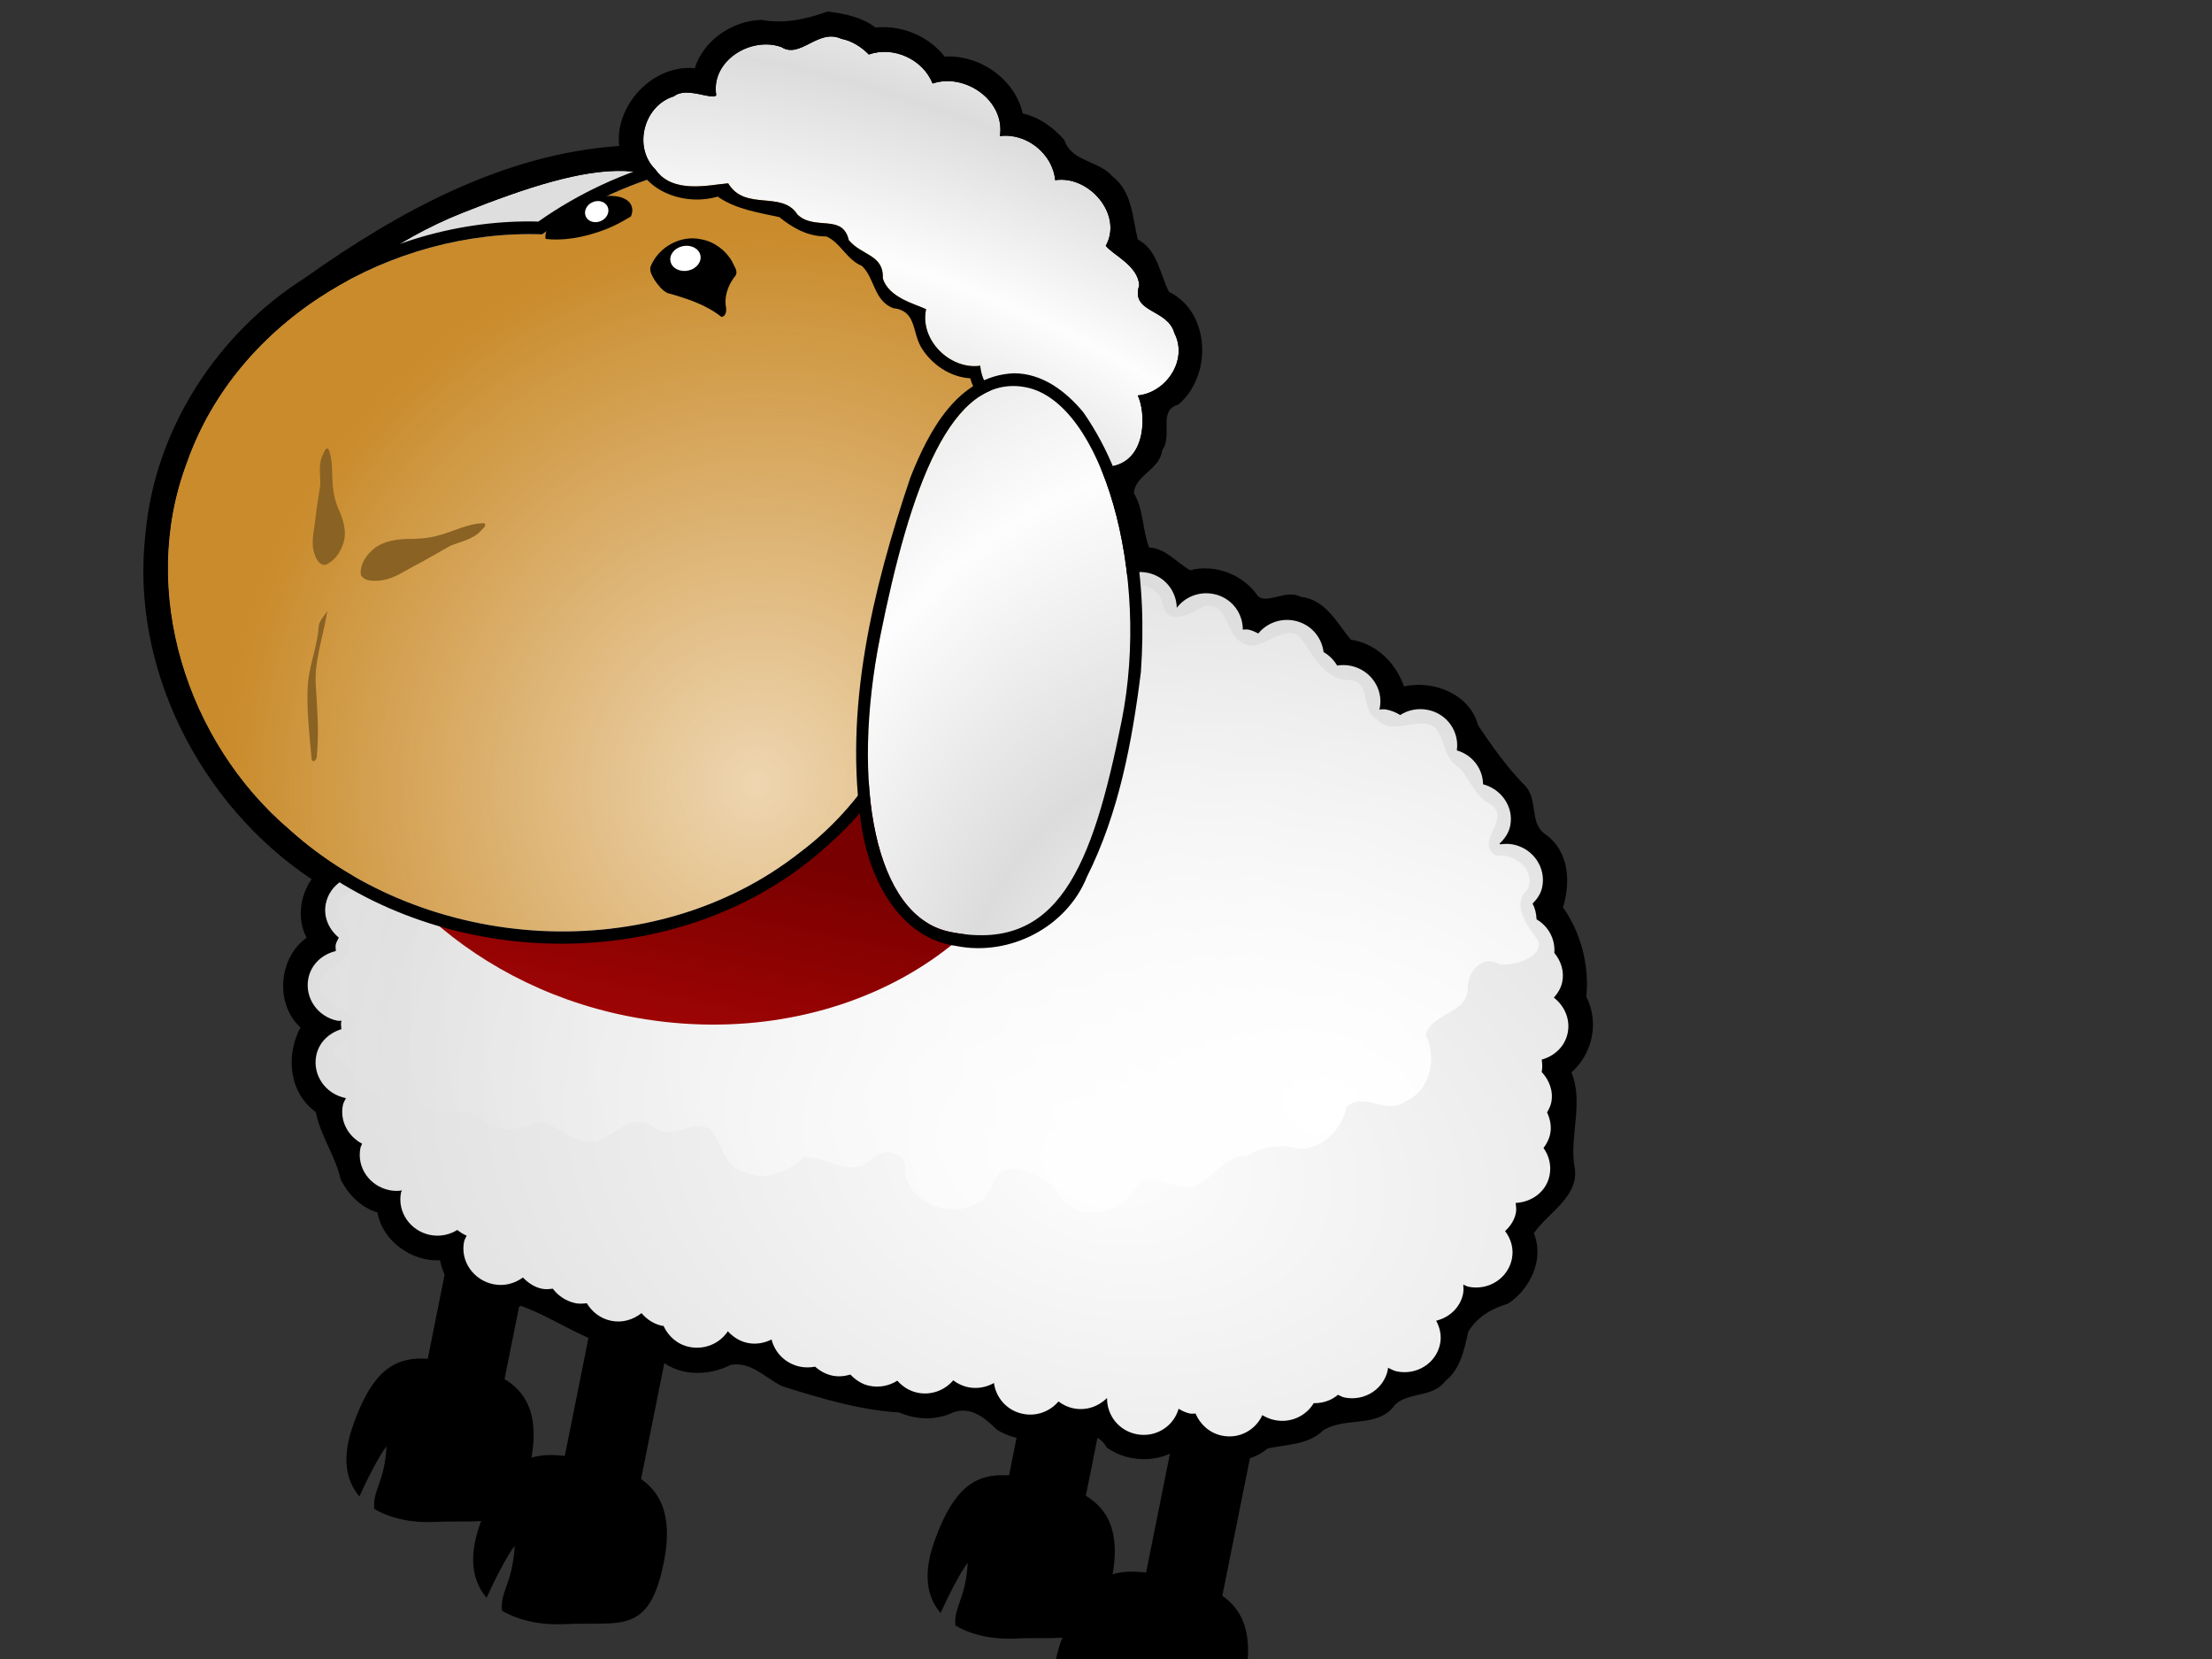 <?xml version="1.0"?><svg width="640" height="480" xmlns="http://www.w3.org/2000/svg" xmlns:xlink="http://www.w3.org/1999/xlink">
 <rect width="100%" height="100%" fill="#333333" stroke="none"/>
 <title>sheep, rotate 2</title>
 <defs>
  <linearGradient id="linearGradient2388">
   <stop stop-color="#ff0f0f" id="stop2390" offset="0"/>
   <stop stop-color="#790000" id="stop2392" offset="1"/>
  </linearGradient>
  <linearGradient id="linearGradient2352">
   <stop stop-color="#ffffff" id="stop2354" offset="0"/>
   <stop stop-color="#ffffff" stop-opacity="0" id="stop2356" offset="1"/>
  </linearGradient>
  <linearGradient id="linearGradient2342">
   <stop stop-color="#c98b2b" stop-opacity="0" id="stop2344" offset="0"/>
   <stop stop-color="#c98b2b" id="stop2346" offset="1"/>
  </linearGradient>
  <linearGradient id="linearGradient2331">
   <stop stop-color="#fdfdfd" id="stop2333" offset="0"/>
   <stop stop-color="#dcdcdc" id="stop2335" offset="1"/>
  </linearGradient>
  <radialGradient r="196.429" fy="307.011" fx="337.757" cy="307.011" cx="337.757" spreadMethod="reflect" gradientTransform="matrix(1.298,5.787679e-16,-3.926420e-16,0.88,-101.949,50.308)" gradientUnits="userSpaceOnUse" id="radialGradient1390" xlink:href="#linearGradient2331"/>
  <radialGradient r="196.429" fy="387.83" fx="455.359" cy="387.83" cx="455.359" spreadMethod="reflect" gradientTransform="matrix(1.392,3.929376e-16,-2.651947e-16,0.962,-237.828,-81.516)" gradientUnits="userSpaceOnUse" id="radialGradient1392" xlink:href="#linearGradient2352"/>
  <radialGradient r="122.482" fy="234.51" fx="215.437" cy="234.51" cx="215.437" gradientTransform="matrix(1.263,-9.281897e-16,9.656487e-16,1.314,-56.571,-74.946)" gradientUnits="userSpaceOnUse" id="radialGradient1394" xlink:href="#linearGradient2342"/>
  <linearGradient y2="252.351" x2="318.663" y1="450.351" x1="318.663" gradientUnits="userSpaceOnUse" id="linearGradient1396" xlink:href="#linearGradient2388"/>
  <radialGradient r="196.429" fy="622.251" fx="366.731" cy="622.251" cx="366.731" spreadMethod="reflect" gradientTransform="matrix(0.289,0.156,-0.105,0.194,235.752,94.336)" gradientUnits="userSpaceOnUse" id="radialGradient1398" xlink:href="#linearGradient2331"/>
  <radialGradient r="196.429" fy="388.049" fx="209.014" cy="388.049" cx="209.014" spreadMethod="reflect" gradientTransform="matrix(4.960358e-3,0.437,-0.332,3.770389e-3,477.588,192.054)" gradientUnits="userSpaceOnUse" id="radialGradient1400" xlink:href="#linearGradient2331"/>
  <linearGradient y2="173.932" x2="236.781" y1="173.932" x1="229.473" gradientUnits="userSpaceOnUse" id="linearGradient1402" xlink:href="#linearGradient2352"/>
  <linearGradient y2="173.932" x2="236.781" y1="173.932" x1="229.473" gradientUnits="userSpaceOnUse" id="linearGradient1404" xlink:href="#linearGradient2352"/>
  <linearGradient y2="288.241" x2="383.993" y1="365.812" x1="379.021" gradientUnits="userSpaceOnUse" id="linearGradient1406" xlink:href="#linearGradient2352"/>
 </defs>
 <g>
  <title>Layer 1</title>
  <g transform="rotate(11.346 248.88,246.781) " id="layer1">
   <g id="g1358">
    <rect transform="matrix(0.925,0,0,0.925,-81.168,-78.798) " fill="#000000" fill-rule="evenodd" stroke-width="0.5" stroke-linecap="round" stroke-linejoin="round" stroke-miterlimit="4" stroke-dashoffset="0" y="460.304" x="440.759" height="100.824" width="24.806" id="rect2323"/>
    <rect transform="matrix(0.925,0,0,0.925,-81.168,-78.798) " fill="#000000" fill-rule="evenodd" stroke-width="0.5" stroke-linecap="round" stroke-linejoin="round" stroke-miterlimit="4" stroke-dashoffset="0" id="rect2325" width="24.806" height="100.824" x="488.771" y="479.509"/>
    <path fill="#000000" fill-rule="evenodd" stroke-width="0.5" stroke-linecap="round" stroke-linejoin="round" marker-start="none" marker-mid="none" marker-end="none" stroke-miterlimit="4" stroke-dashoffset="0" d="m335.307,414.447c-14.501,0 -23.18,1.522 -26.258,23.94c-1.351,9.84 1.367,15.886 5.904,19.449c0.914,-4.101 3.279,-12.941 4.853,-15.755c1.469,10.688 -1.493,12.898 0.036,18.435c5.374,1.894 11.857,1.789 17.783,0.29c15.274,-3.863 23.94,-1.414 23.94,-22.419c0,-20.962 -11.757,-23.94 -26.258,-23.94z" id="path2327"/>
    <path fill="#000000" fill-rule="evenodd" stroke-width="0.5" stroke-linecap="round" stroke-linejoin="round" marker-start="none" marker-mid="none" marker-end="none" stroke-miterlimit="4" stroke-dashoffset="0" id="path2329" d="m377.865,434.427c-15.01,0 -23.993,1.575 -27.179,24.78c-1.398,10.185 1.415,16.443 6.111,20.131c0.946,-4.245 3.394,-13.395 5.023,-16.307c1.52,11.063 -1.546,13.35 0.037,19.082c5.562,1.961 12.273,1.851 18.407,0.3c15.809,-3.999 24.78,-1.464 24.78,-23.205c0,-21.698 -12.169,-24.78 -27.179,-24.78z"/>
    <rect transform="matrix(0.925,0,0,0.925,-81.168,-78.798) " fill="#000000" fill-rule="evenodd" stroke-width="0.5" stroke-linecap="round" stroke-linejoin="round" stroke-miterlimit="4" stroke-dashoffset="0" id="rect2291" width="24.806" height="100.824" x="255.316" y="460.304"/>
    <rect transform="matrix(0.925,0,0,0.925,-81.168,-78.798) " fill="#000000" fill-rule="evenodd" stroke-width="0.5" stroke-linecap="round" stroke-linejoin="round" stroke-miterlimit="4" stroke-dashoffset="0" y="479.509" x="303.327" height="100.824" width="24.806" id="rect2293"/>
    <path fill="#000000" fill-rule="evenodd" stroke-width="0.5" stroke-linecap="round" stroke-linejoin="round" marker-start="none" marker-mid="none" marker-end="none" stroke-miterlimit="4" stroke-dashoffset="0" id="path2315" d="m163.809,414.447c-14.501,0 -23.18,1.522 -26.258,23.94c-1.351,9.84 1.367,15.886 5.904,19.449c0.914,-4.101 3.279,-12.941 4.853,-15.755c1.469,10.688 -1.493,12.898 0.036,18.435c5.374,1.894 11.857,1.789 17.783,0.29c15.274,-3.863 23.94,-1.414 23.94,-22.419c0,-20.962 -11.757,-23.94 -26.258,-23.94z"/>
    <path fill="#000000" fill-rule="evenodd" stroke-width="0.5" stroke-linecap="round" stroke-linejoin="round" marker-start="none" marker-mid="none" marker-end="none" stroke-miterlimit="4" stroke-dashoffset="0" d="m206.368,434.427c-15.01,0 -23.993,1.575 -27.179,24.78c-1.398,10.185 1.415,16.443 6.111,20.131c0.946,-4.245 3.394,-13.395 5.023,-16.307c1.52,11.063 -1.546,13.35 0.037,19.082c5.562,1.961 12.273,1.851 18.407,0.3c15.809,-3.999 24.78,-1.464 24.78,-23.205c0,-21.698 -12.169,-24.78 -27.179,-24.78z" id="path2299"/>
    <path fill="#000000" fill-rule="evenodd" stroke-width="1.434" stroke-linecap="round" stroke-linejoin="round" marker-start="none" marker-mid="none" marker-end="none" stroke-miterlimit="4" stroke-dashoffset="0" d="m191.733,9.954c-5.648,3.394 -11.612,6.043 -18.248,6.129c-8.205,1.847 -15.298,9.018 -16.2,17.512c-12,1.166 -20.652,15.003 -17.022,26.357c-32.431,8.864 -58.914,31.206 -81.525,55.202c-21.778,20.753 -33.987,51.401 -30.8,81.474c3.124,39.05 30.93,74.066 66.808,88.83c-2.375,5.379 -1.869,12.265 1.907,16.878c-6.806,7.3 -5.269,20.618 3.381,25.808c-2.655,8.756 0.451,19.194 9.161,23.12c2.622,6.437 8.134,11.384 10.928,17.774c3.01,3.781 7.361,6.796 12.279,7.195c3.002,7.833 12.534,12.071 20.49,10.028c3.701,9.61 16.926,14.134 25.576,8.323c9.405,1.414 18.332,5.578 27.766,6.272c4.567,-1.056 9.552,-3.321 13.534,0.375c6.666,4.618 15.639,2.825 21.542,-1.876c5.807,-2.183 10.746,1.94 15.932,3.171c11.464,1.194 23.096,2.363 34.509,0.762c5.521,1.16 10.999,0.18 15.524,-3.214c4.877,-2.671 9.274,0.035 13.352,2.601c5.981,2.152 13.271,1.259 17.976,-3.208c5.161,0.111 10.128,-2.608 14.161,2.012c7.433,3.283 17.339,1.089 21.964,-5.798c7.356,4.94 18.018,3.788 23.638,-3.167c5.236,-2.262 11.25,-3.26 14.759,-8.308c5.567,-5.297 15.508,-3.529 18.931,-11.419c3.218,-4.429 10.327,-4.03 12.887,-9.523c3.68,-4.273 3.562,-10.355 3.68,-15.329c1.847,-4.849 5.279,-7.795 9.654,-10.14c5.521,-5.402 7.855,-14.758 3.352,-21.473c2.984,-7.007 11.381,-13.34 7.49,-21.841c-2.865,-8.409 -0.871,-18.297 -5.987,-25.931c4.98,-6.621 5.049,-15.763 -0.069,-22.306c-0.905,-8.903 -5.06,-17.724 -11.722,-24.02c0.782,-7.72 -1.493,-16.321 -9.164,-19.733c-5.428,-2.289 -3.795,-9.813 -8.956,-12.924c-5.969,-4.106 -11.181,-9.052 -16.306,-14.131c-4.108,-8.426 -15.245,-10.387 -23.258,-6.85c-3.707,-6.291 -10.409,-10.611 -17.744,-10.231c-5.033,-4.043 -9.393,-9.95 -16.704,-9.306c-4.418,-1.456 -9.353,4.316 -12.225,2.139c-5.354,-5.184 -13.913,-6.64 -20.634,-3.381c-4.294,-1.437 -8.151,-4.825 -12.918,-4.133c-2.877,-4.546 -3.628,-10.313 -7.369,-14.508c-0.779,-5.272 6.084,-8.164 5.56,-13.823c2.286,-4.793 -3.613,-11.019 1.954,-13.834c8.063,-10.01 3.966,-28.057 -9.046,-31.472c-3.641,-4.625 -5.718,-11.352 -11.823,-13.089c-2.814,-6 -4.249,-13.211 -10.807,-16.464c-4.804,-3.773 -12.442,-1.739 -15.692,-7.584c-3.847,-2.924 -8.429,-5.029 -13.323,-5.144c-4.126,-9.313 -15.627,-14.273 -25.345,-11.676c-5.778,-4.919 -14.033,-6.591 -21.27,-4.306c-4.487,-2.208 -9.689,-2.189 -14.537,-1.821z" id="path2224"/>
    <path fill="#dedede" fill-rule="evenodd" stroke-width="1.275" stroke-linecap="round" stroke-linejoin="round" marker-start="none" marker-mid="none" marker-end="none" stroke-miterlimit="4" stroke-dashoffset="0" d="m99.364,87.999c34.489,-22.458 57.591,-31.926 73.931,-6.833c11.496,17.655 -9.845,47.72 -44.334,70.178c-34.489,22.458 -65.029,36.77 -76.526,19.115c-11.496,-17.655 12.44,-60.001 46.929,-82.459z" id="path2051"/>
    <path fill="#000000" fill-rule="evenodd" stroke-width="1.434" stroke-linecap="round" stroke-linejoin="round" marker-start="none" marker-mid="none" marker-end="none" stroke-miterlimit="4" stroke-dashoffset="0" id="path2126" d="m310.107,147.979c-6.057,0.083 -6.438,9.922 -12.801,7.582c-26.102,-0.814 -52.274,-3.982 -78.368,-2.187c-44.098,5.363 -81.568,38.017 -98.78,78.125c-6.536,14.693 -10.475,30.464 -11.974,46.47c-11.119,1.078 -15.606,17.748 -6.56,24.16c-4.343,4.338 -7.661,10.56 -4.713,16.683c0.732,4.21 6.767,6.646 7.95,8.662c-5.078,7.298 -0.923,19.26 7.976,21.039c-0.199,5.507 5.012,8.965 7.683,12.705c1.059,6.702 7.679,11.996 14.454,11.542c1.716,8.485 12.78,13.021 20.172,8.843c1.497,10.141 14.722,15.828 22.686,9.046c6.399,1.975 13.114,2.539 19.45,4.451c5.154,3.247 11.208,2.594 16.217,-0.401c6.219,0.696 11.549,7.81 18.491,5.25c4.678,-0.373 6.751,-6.84 11.817,-4.414c5.257,-1.41 8.702,0.581 12.771,3.401c7.894,0.97 15.911,0.494 23.796,1.746c5.301,0.7 10.676,-3.087 16.005,-0.379c5.702,0.563 8.94,-5.998 14.594,-4.566c5.05,-3.194 6.981,2.495 11.325,3.717c5.295,1.814 11.858,0.382 15.379,-4.122c4.46,3.017 10.381,-4.567 13.005,0.636c6.868,6.195 19.773,3.569 22.715,-5.346c5.311,3.341 12.525,7.033 18.301,2.604c3.273,-3.202 6.08,-6.515 11.062,-6.014c6.706,-2.022 9.33,-10.238 16.886,-10.31c5.901,-0.721 9.694,-5.063 11.87,-10.238c9.124,0.324 16.331,-10.632 12.196,-18.901c4.538,-1.915 2.811,-9.35 7.312,-9.681c8.16,-2.881 12.624,-14.373 6.589,-21.241c0.336,-5.299 4.407,-7.746 7.063,-11.644c2.487,-4.321 2.016,-10.155 -1.023,-14.106c1.622,-5.463 -1.745,-10.899 -1.214,-16.473c-2.186,-3.93 -6.094,-6.978 -0.78,-10.288c3.213,-5.506 1.867,-13.335 -3.208,-17.253c2.221,-6.946 -3.303,-13.422 -6.416,-19.161c-4.708,-2.322 -5.747,-6.097 -4.219,-10.751c0.307,-7.219 -7.06,-12.486 -12.514,-13.959c0.548,-6.549 -4.296,-13.195 -10.78,-14.45c-1.859,-5.997 -9.891,-6.822 -11.584,-13.042c-4.791,-6.512 -14.343,-6.429 -20.58,-2.702c-3.68,-3.563 -5.329,-10.189 -11.718,-10.322c-4.772,-0.006 -9.555,-0.722 -11.441,-5.663c-5.521,-6.009 -16.473,-5.762 -21.434,0.691c-3.597,-4.339 -7.732,-8.772 -13.959,-8.15c-5.547,0.795 -8.798,4.756 -12.994,-0.524c-3.199,-1.915 -7.167,-1.845 -10.703,-1.066zm4.312,2.967c-5.298,0 -9.509,3.787 -10.38,8.663l-71.258,-3.512c-65.942,0 -117.254,59.646 -121.287,125.189c-0.191,-0.01 -0.352,-0.078 -0.546,-0.078c-5.923,0 -10.771,4.662 -10.771,10.38c0,3.894 2.327,7.128 5.619,8.897c-0.165,0.722 -0.468,1.415 -0.468,2.185c0,0.633 0.277,1.193 0.39,1.795c-3.656,1.652 -6.244,5.135 -6.244,9.288c0,5.719 4.77,10.38 10.693,10.38c0.412,0 0.77,-0.19 1.171,-0.234c-0.002,0.084 -0.078,0.15 -0.078,0.234c0,0.77 0.303,1.463 0.468,2.185c-3.292,1.77 -5.619,5.004 -5.619,8.897c0,5.719 4.77,10.38 10.693,10.38c0.053,0 0.104,0.001 0.156,0c-0.171,0.735 -0.468,1.401 -0.468,2.185c0,4.669 3.25,8.54 7.649,9.834c-0.062,0.45 -0.234,0.861 -0.234,1.327c0,5.719 4.77,10.302 10.693,10.302c1.255,0 2.393,-0.242 3.512,-0.624c-0.015,0.223 -0.156,0.398 -0.156,0.624c0,5.719 4.77,10.38 10.693,10.38c2.898,0 5.483,-1.161 7.415,-2.966c0.929,0.51 1.891,0.868 2.966,1.093c-0.122,0.625 -0.39,1.214 -0.39,1.873c0,5.719 4.848,10.38 10.771,10.38c3.211,0 5.994,-1.43 7.961,-3.59c1.753,1.203 3.775,2.107 6.088,2.107c1.089,0 2.053,-0.333 3.044,-0.624c1.916,1.721 4.515,2.81 7.336,2.81c1.12,0 2.107,-0.317 3.122,-0.624c1.967,2.157 4.753,3.59 7.961,3.59c3.34,0 6.149,-1.59 8.117,-3.902c1.844,1.443 4.078,2.419 6.634,2.419c0.111,0 0.202,-0.075 0.312,-0.078c1.943,2.656 4.963,4.527 8.585,4.527c4.557,0 8.435,-2.762 9.99,-6.634c1.791,1.294 3.915,2.185 6.322,2.185c2.517,0 4.725,-0.938 6.556,-2.341c1.691,3.579 5.34,6.088 9.678,6.088c1.481,0 2.931,-0.334 4.215,-0.859c1.609,0.93 3.453,1.561 5.463,1.561c1.847,0 3.477,-0.532 4.995,-1.327c1.753,1.203 3.775,2.107 6.088,2.107c2.962,0 5.629,-1.169 7.571,-3.044c1.814,1.356 4.007,2.263 6.478,2.263c4.092,0 7.556,-2.286 9.366,-5.541c1.433,0.686 2.976,1.093 4.683,1.093c2.716,0 5.133,-1.045 7.024,-2.654c1.43,4.1 5.264,7.102 9.99,7.102c4.092,0 7.556,-2.286 9.366,-5.541c1.433,0.686 2.976,1.093 4.683,1.093c3.774,0 6.985,-1.992 8.897,-4.839c0.906,4.835 5.113,8.585 10.38,8.585c5.638,0 10.104,-4.263 10.536,-9.6c1.12,0.383 2.257,0.702 3.512,0.702c0.558,0 1.026,-0.233 1.561,-0.312c1.92,2.806 5.078,4.761 8.819,4.761c5.098,0 9.133,-3.513 10.224,-8.117c1.185,0.436 2.481,0.702 3.824,0.702c4.7,0 8.618,-2.96 10.068,-7.024c2.626,-0.48 4.826,-1.781 6.4,-3.746c0.675,0.129 1.315,0.39 2.029,0.39c5.923,0 10.693,-4.662 10.693,-10.38c0,-0.194 -0.067,-0.355 -0.078,-0.546c0.888,0.23 1.769,0.546 2.732,0.546c5.923,0 10.693,-4.584 10.693,-10.302c0,-2.416 -0.981,-4.559 -2.419,-6.322c3.572,-1.682 6.088,-5.116 6.088,-9.21c0,-0.906 -0.242,-1.738 -0.468,-2.576c0.552,0.085 1.063,0.312 1.639,0.312c5.923,0 10.693,-4.662 10.693,-10.38c0,-3.017 -1.378,-5.599 -3.512,-7.493c1.199,-1.672 2.029,-3.589 2.029,-5.776c0,-0.992 -0.354,-1.901 -0.624,-2.81c4.589,-1.176 8.039,-4.957 8.039,-9.756c0,-2.92 -1.263,-5.531 -3.278,-7.415c0.664,-1.347 1.093,-2.858 1.093,-4.449c0,-2.206 -0.889,-4.173 -2.107,-5.854c0.313,-0.972 0.624,-1.973 0.624,-3.044c0,-3.385 -1.846,-6.226 -4.449,-8.117c0,-1.234 -0.292,-2.414 -0.702,-3.512c3.434,-1.728 5.854,-5.058 5.854,-9.054c0,-4.033 -2.444,-7.498 -5.932,-9.21c0.847,-1.481 1.483,-3.106 1.483,-4.917c0,-3.19 -1.551,-5.904 -3.902,-7.805c-0.481,-3.967 -3.168,-7.21 -6.946,-8.507c-0.379,-1.563 -1.009,-3.013 -2.029,-4.215c1.03,-1.59 1.795,-3.295 1.795,-5.307c0,-5.719 -4.77,-10.38 -10.693,-10.38c-1.29,0 -2.522,0.299 -3.668,0.702c-0.056,-0.07 -0.178,-0.086 -0.234,-0.156c1.188,-1.667 2.029,-3.522 2.029,-5.698c0,-5.479 -4.489,-9.857 -10.068,-10.224c-0.954,-4.395 -4.644,-7.701 -9.366,-8.117c-0.313,-5.448 -4.816,-9.834 -10.536,-9.834c-2.961,0 -5.628,1.169 -7.571,3.044c-1.3,-0.54 -2.788,-0.781 -4.293,-0.781c-0.7,0 -1.289,0.267 -1.951,0.39c0.006,-0.139 0.078,-0.25 0.078,-0.39c0,-5.719 -4.77,-10.38 -10.693,-10.38c-1.343,0 -2.639,0.267 -3.824,0.702c-1.238,-1.386 -2.772,-2.443 -4.605,-3.044c-1.379,-4.184 -5.279,-7.258 -10.068,-7.258c-4.172,0 -7.747,2.337 -9.522,5.698c-0.99,-0.291 -1.956,-0.546 -3.044,-0.546c-0.55,0 -1.033,0.235 -1.561,0.312c-0.955,-4.777 -5.078,-8.429 -10.302,-8.429c-4.299,0 -7.966,2.482 -9.678,6.01c-1.031,-4.682 -5.147,-8.273 -10.302,-8.273z"/>
    <path fill="url(#radialGradient1390)" fill-rule="evenodd" stroke-width="1.434" stroke-linecap="round" stroke-linejoin="round" marker-start="none" marker-mid="none" marker-end="none" stroke-miterlimit="4" stroke-dashoffset="0" d="m314.419,150.947c-5.298,0 -9.509,3.787 -10.38,8.663l-71.258,-3.512c-65.942,0 -117.254,59.646 -121.287,125.189c-0.191,-0.01 -0.352,-0.078 -0.546,-0.078c-5.923,0 -10.771,4.662 -10.771,10.38c0,3.894 2.327,7.128 5.619,8.897c-0.165,0.722 -0.468,1.415 -0.468,2.185c0,0.633 0.277,1.193 0.39,1.795c-3.656,1.652 -6.244,5.135 -6.244,9.288c0,5.719 4.77,10.38 10.693,10.38c0.412,0 0.77,-0.19 1.171,-0.234c-0.002,0.084 -0.078,0.15 -0.078,0.234c0,0.77 0.303,1.463 0.468,2.185c-3.292,1.77 -5.619,5.004 -5.619,8.897c0,5.719 4.77,10.38 10.693,10.38c0.053,0 0.104,0.001 0.156,0c-0.171,0.735 -0.468,1.401 -0.468,2.185c0,4.669 3.25,8.54 7.649,9.834c-0.062,0.45 -0.234,0.861 -0.234,1.327c0,5.719 4.77,10.302 10.693,10.302c1.255,0 2.393,-0.242 3.512,-0.624c-0.015,0.223 -0.156,0.398 -0.156,0.624c0,5.719 4.77,10.38 10.693,10.38c2.898,0 5.483,-1.161 7.415,-2.966c0.929,0.51 1.891,0.868 2.966,1.093c-0.122,0.625 -0.39,1.214 -0.39,1.873c0,5.719 4.848,10.38 10.771,10.38c3.211,0 5.994,-1.43 7.961,-3.59c1.753,1.203 3.775,2.107 6.088,2.107c1.089,0 2.053,-0.333 3.044,-0.624c1.916,1.721 4.515,2.81 7.336,2.81c1.12,0 2.107,-0.317 3.122,-0.624c1.967,2.157 4.753,3.59 7.961,3.59c3.34,0 6.149,-1.59 8.117,-3.902c1.844,1.443 4.078,2.419 6.634,2.419c0.111,0 0.202,-0.075 0.312,-0.078c1.943,2.656 4.963,4.527 8.585,4.527c4.557,0 8.435,-2.762 9.99,-6.634c1.791,1.294 3.915,2.185 6.322,2.185c2.517,0 4.725,-0.938 6.556,-2.341c1.691,3.579 5.34,6.088 9.678,6.088c1.481,0 2.931,-0.334 4.215,-0.859c1.609,0.93 3.453,1.561 5.463,1.561c1.847,0 3.477,-0.532 4.995,-1.327c1.753,1.203 3.775,2.107 6.088,2.107c2.962,0 5.629,-1.169 7.571,-3.044c1.814,1.356 4.007,2.263 6.478,2.263c4.092,0 7.556,-2.286 9.366,-5.541c1.433,0.686 2.976,1.093 4.683,1.093c2.716,0 5.133,-1.045 7.024,-2.654c1.43,4.1 5.264,7.102 9.99,7.102c4.092,0 7.556,-2.286 9.366,-5.541c1.433,0.686 2.976,1.093 4.683,1.093c3.774,0 6.985,-1.992 8.897,-4.839c0.906,4.835 5.113,8.585 10.38,8.585c5.638,0 10.104,-4.263 10.536,-9.6c1.12,0.383 2.257,0.702 3.512,0.702c0.558,0 1.026,-0.233 1.561,-0.312c1.92,2.806 5.078,4.761 8.819,4.761c5.098,0 9.133,-3.513 10.224,-8.117c1.185,0.436 2.481,0.702 3.824,0.702c4.7,0 8.618,-2.96 10.068,-7.024c2.626,-0.48 4.826,-1.781 6.4,-3.746c0.675,0.129 1.315,0.39 2.029,0.39c5.923,0 10.693,-4.662 10.693,-10.38c0,-0.194 -0.067,-0.355 -0.078,-0.546c0.888,0.23 1.769,0.546 2.732,0.546c5.923,0 10.693,-4.584 10.693,-10.302c0,-2.416 -0.981,-4.559 -2.419,-6.322c3.572,-1.682 6.088,-5.116 6.088,-9.21c0,-0.906 -0.242,-1.738 -0.468,-2.576c0.552,0.085 1.063,0.312 1.639,0.312c5.923,0 10.693,-4.662 10.693,-10.38c0,-3.017 -1.378,-5.599 -3.512,-7.493c1.199,-1.672 2.029,-3.589 2.029,-5.776c0,-0.992 -0.354,-1.901 -0.624,-2.81c4.589,-1.176 8.039,-4.957 8.039,-9.756c0,-2.92 -1.263,-5.531 -3.278,-7.415c0.664,-1.347 1.093,-2.858 1.093,-4.449c0,-2.206 -0.889,-4.173 -2.107,-5.854c0.313,-0.972 0.624,-1.973 0.624,-3.044c0,-3.385 -1.846,-6.226 -4.449,-8.117c0,-1.234 -0.292,-2.414 -0.702,-3.512c3.434,-1.728 5.854,-5.058 5.854,-9.054c0,-4.033 -2.444,-7.498 -5.932,-9.21c0.847,-1.481 1.483,-3.106 1.483,-4.917c0,-3.19 -1.551,-5.904 -3.902,-7.805c-0.481,-3.967 -3.168,-7.21 -6.946,-8.507c-0.379,-1.563 -1.009,-3.013 -2.029,-4.215c1.03,-1.59 1.795,-3.295 1.795,-5.307c0,-5.719 -4.77,-10.38 -10.693,-10.38c-1.29,0 -2.522,0.299 -3.668,0.702c-0.056,-0.07 -0.178,-0.086 -0.234,-0.156c1.188,-1.667 2.029,-3.522 2.029,-5.698c0,-5.479 -4.489,-9.857 -10.068,-10.224c-0.954,-4.395 -4.644,-7.701 -9.366,-8.117c-0.313,-5.448 -4.816,-9.834 -10.536,-9.834c-2.961,0 -5.628,1.169 -7.571,3.044c-1.3,-0.54 -2.788,-0.781 -4.293,-0.781c-0.7,0 -1.289,0.267 -1.951,0.39c0.006,-0.139 0.078,-0.25 0.078,-0.39c0,-5.719 -4.77,-10.38 -10.693,-10.38c-1.343,0 -2.639,0.267 -3.824,0.702c-1.238,-1.386 -2.772,-2.443 -4.605,-3.044c-1.379,-4.184 -5.279,-7.258 -10.068,-7.258c-4.172,0 -7.747,2.337 -9.522,5.698c-0.99,-0.291 -1.956,-0.546 -3.044,-0.546c-0.55,0 -1.033,0.235 -1.561,0.312c-0.955,-4.777 -5.078,-8.429 -10.302,-8.429c-4.299,0 -7.966,2.482 -9.678,6.01c-1.031,-4.682 -5.147,-8.273 -10.302,-8.273z" id="rect2101"/>
    <path fill="url(#radialGradient1392)" fill-rule="evenodd" stroke-width="1.434" stroke-linecap="round" stroke-linejoin="round" marker-start="none" marker-mid="none" marker-end="none" stroke-miterlimit="4" stroke-dashoffset="0" d="m311.754,155.204c-4.046,2.416 -5.413,10.729 -11.878,7.89c-26.399,-0.86 -52.837,-3.867 -79.243,-2.485c-39.893,4.423 -73.77,33.191 -91.237,68.377c-8.034,16.493 -12.624,34.495 -14.219,52.742c-2.887,4.558 -11.741,3.456 -11.387,10.404c2.02,4.229 7.129,7.549 5.144,13.005c-1.997,4.031 -8.419,7.02 -4.653,12.196c3.185,3.717 12.374,2.657 10.809,9.537c-1.803,3.853 -8.175,6.955 -0.751,8.352c4.168,4.055 8.621,9.067 15.168,7.561c5.105,-2.073 9.346,0.994 14.339,1.34c5.32,-1.116 10.239,-2.53 15.107,0.781c5.582,1.932 10.508,-1.371 14.977,-3.902c6.384,1.248 13.621,6.248 19.386,0.625c3.447,-3.551 7.838,-8.452 13.126,-4.96c5.793,1.967 9.995,-4.482 15.215,-3.184c4.725,3.068 6.143,10.24 12.805,10.447c6.505,1.576 12.28,-2.932 15.909,-7.679c6.205,-1.518 14.26,3.514 18.994,-3.066c2.805,-4.707 10.424,-4.462 10.406,1.934c4.437,10.809 23.159,10.333 25.541,-1.592c0.333,-5.241 5.403,-7.179 9.877,-5.448c7.764,-0.525 11.104,9.499 19.251,7.518c6.385,-0.614 10.656,-5.876 12.571,-11.451c5.225,-3.466 12.333,1.614 17.34,-3.23c4.053,-3.536 5.781,-9.508 11.638,-10.306c3.979,-3.53 8.792,-5.38 14.085,-4.833c6.95,-1.142 11.163,-8.129 11.241,-14.679c3.948,-5.346 11.786,0.173 16.261,-4.804c6.721,-4.465 6.658,-14.256 2.06,-20.075c0.412,-6.775 11.232,-8.372 9.19,-16.282c-0.758,-4.605 2.756,-9.829 7.861,-7.919c4.104,-0.523 11.426,-3.982 9.706,-8.728c-3.684,-3.586 -10.104,-8.58 -6.094,-14.218c1.227,-6.16 -5.92,-9.422 -10.924,-7.716c-7.186,-2.628 2.779,-11.735 -4.664,-14.29c-4.96,-1.454 -7.165,-6.255 -10.996,-8.655c-5.032,-1.784 -5.477,-8.182 -9.685,-10.348c-5.697,-1.142 -10.824,5.282 -16.371,1.268c-5.113,-1.654 -3.459,-10.545 -10.043,-9.389c-7.778,1.342 -11.827,-6.158 -17.109,-9.97c-6.423,-1.457 -9.906,8.972 -16.636,4.795c-4.066,-2.299 -5.17,-9.522 -11.195,-7.8c-3.249,2.678 -9.511,8.482 -12.106,2.05c-1.273,-3.538 -5.416,-4.805 -8.818,-3.813z" id="path2280"/>
    <path fill="#000000" fill-rule="evenodd" stroke-width="1.275" stroke-linecap="round" stroke-linejoin="round" marker-start="none" marker-mid="none" marker-end="none" stroke-miterlimit="4" stroke-dashoffset="0" id="path2194" d="m142.69,63.043c-21.504,5.331 -40.527,17.796 -57.653,31.412c-18.611,16.121 -35.421,37.022 -39.107,62.013c-1.557,12.242 7.425,25.846 20.645,25.257c17.244,0.559 32.752,-8.899 47.353,-16.935c25.808,-14.891 52.258,-33.394 64.309,-61.721c4.347,-11.812 0.322,-25.517 -9.681,-33.125c-6.961,-6.132 -16.793,-8.551 -25.866,-6.901zm-43.326,24.957c34.489,-22.458 57.591,-31.926 73.931,-6.833c11.496,17.655 -9.845,47.72 -44.334,70.178c-34.489,22.458 -65.029,36.77 -76.526,19.115c-11.496,-17.655 12.44,-60.001 46.929,-82.459z"/>
    <path fill="#eed6b1" fill-rule="evenodd" stroke-width="5" stroke-linecap="round" stroke-linejoin="round" marker-start="none" marker-mid="none" marker-end="none" stroke-miterlimit="4" stroke-dashoffset="0" d="m196.905,52.956c-27.888,2.324 -54.571,15.874 -73.443,36.448c-42.761,7.033 -81.714,41.161 -87.833,85.092c-6.399,39.126 15.861,79.102 49.903,98.108c46.091,27.408 111.139,18.693 146.284,-22.607c17.024,-19.069 24.981,-44.926 23.678,-70.273c0.396,-32.139 13.932,-50.007 -2.648,-96.515c-7.142,-20.033 -27.765,-30.388 -47.214,-30.463c-2.91,-0.08 -5.824,-0.004 -8.727,0.21z" id="path1316"/>
    <path fill="url(#radialGradient1394)" fill-rule="evenodd" stroke-width="1.35" stroke-linecap="round" stroke-linejoin="round" marker-start="none" marker-mid="none" marker-end="none" stroke-miterlimit="4" stroke-dashoffset="0" id="path2340" d="m196.905,52.956c-27.888,2.324 -54.571,15.874 -73.443,36.448c-42.761,7.033 -81.714,41.161 -87.833,85.092c-6.399,39.126 15.861,79.102 49.903,98.108c46.091,27.408 111.139,18.693 146.284,-22.607c17.024,-19.069 24.981,-44.926 23.678,-70.273c0.396,-32.139 13.932,-50.007 -2.648,-96.515c-7.142,-20.033 -27.765,-30.388 -47.214,-30.463c-2.91,-0.08 -5.824,-0.004 -8.727,0.21z"/>
    <path fill="url(#linearGradient1396)" fill-rule="evenodd" stroke-width="0.5" stroke-linecap="round" stroke-linejoin="round" marker-start="none" marker-mid="none" marker-end="none" stroke-miterlimit="4" stroke-dashoffset="0" d="m256.222,143.417c-0.208,12.42 -0.55,24.866 -0.702,37.229c1.303,25.347 -6.702,51.252 -23.727,70.321c-25.342,29.78 -66.153,42.347 -104.272,36.917c18.002,11.434 40.205,18.419 64.468,18.419c59.377,0 107.55,-40.576 107.55,-90.614c0,-29.647 -17.179,-55.73 -43.317,-72.272z" id="path2104"/>
    <path fill="#000000" fill-rule="evenodd" stroke-width="1.35" stroke-linecap="round" stroke-linejoin="round" marker-start="none" marker-mid="none" marker-end="none" stroke-miterlimit="4" stroke-dashoffset="0" d="m141.847,74.425c-2.594,0.254 -5.789,1.442 -8.897,3.434c-6.005,3.848 -9.56,9.375 -8.273,12.644c4.797,-0.35 10.701,-2.42 16.546,-6.166c2.407,-1.542 4.464,-3.303 6.4,-5.073c0.203,-1.061 0.112,-2.007 -0.312,-2.81c-0.848,-1.605 -2.869,-2.283 -5.463,-2.029z" id="path2109"/>
    <path fill="#000000" fill-rule="evenodd" stroke-width="0.5" stroke-linecap="round" stroke-linejoin="round" marker-start="none" marker-mid="none" marker-end="none" stroke-miterlimit="4" stroke-dashoffset="0" d="m168.921,81.756c-5.883,-0.191 -11.739,4.405 -12.885,10.652c-0.066,1.417 0.993,2.513 1.832,3.475c1.287,1.281 2.725,2.558 4.464,3.03c5.668,0.44 11.49,1.049 16.68,3.712c1.495,-0.528 1.014,-2.544 0.487,-3.678c-0.867,-2.94 -0.255,-6.189 1.148,-8.824c0.56,-1.55 -1.031,-2.646 -1.735,-3.787c-2.536,-2.925 -6.259,-4.624 -9.991,-4.581z" id="path2117"/>
    <path fill="#000000" fill-rule="evenodd" stroke-width="1.35" stroke-linecap="round" stroke-linejoin="round" marker-start="none" marker-mid="none" marker-end="none" stroke-miterlimit="4" stroke-dashoffset="0" id="path2177" d="m196.877,49.257c-28.464,2.58 -55.593,16.015 -75.226,36.732c-44.729,7.743 -84.938,44.78 -90.052,90.89c-5.739,44.828 24.161,89.452 65.569,105.591c48.503,20.989 111.351,6.747 142.672,-36.817c15.338,-19.993 20.285,-45.846 19.673,-70.557c1.713,-24.339 9.1,-49.076 2.262,-73.335c-3.125,-18.08 -11.048,-37.331 -28.537,-45.738c-11.086,-6.116 -23.904,-7.483 -36.36,-6.766zm0.028,3.699c-27.888,2.324 -54.571,15.874 -73.443,36.448c-42.761,7.033 -81.714,41.161 -87.833,85.092c-6.399,39.126 15.861,79.102 49.903,98.108c46.091,27.408 111.139,18.693 146.284,-22.607c17.024,-19.069 24.981,-44.926 23.678,-70.273c0.396,-32.139 13.932,-50.007 -2.648,-96.515c-7.142,-20.033 -27.765,-30.388 -47.214,-30.463c-2.91,-0.08 -5.824,-0.004 -8.727,0.21z"/>
    <path fill="url(#radialGradient1398)" fill-rule="evenodd" stroke-width="1.434" stroke-linecap="round" stroke-linejoin="round" marker-start="none" marker-mid="none" marker-end="none" stroke-miterlimit="4" stroke-dashoffset="0" d="m197.14,16.901c-7.142,-1.686 -10.426,8.129 -16.483,5.763c-9.237,-1.387 -19.285,7.891 -15.751,17.323c-0.462,1.823 -9.003,-0.857 -11.9,2.744c-8.047,4.269 -8.838,16.768 -1.153,21.806c6.359,6.07 16.07,1.351 21.464,-0.198c6.437,7.072 15.65,-1.163 21.454,4.936c5.901,3.66 12.692,-2.943 15.991,4.309c4.496,3.683 10.751,2.077 11.82,8.877c2.658,5.225 11.009,5.506 14.051,6.322c-0.152,9.065 10.214,15.879 18.575,12.956c2.327,8.165 12.347,12.157 19.98,9.054c-0.76,11.541 14.416,18.052 23.374,11.866c9.408,-4.051 6.172,-17.321 3.015,-21.451c7.947,-2.437 12.302,-12.964 6.847,-19.764c-3.327,-6.641 -13.643,-3.138 -12.705,-11.549c-1.407,-5.567 -9.194,-7.123 -11.731,-9.321c3.147,-9.927 -8.896,-19.131 -18.087,-15.732c-2.173,-7.366 -10.932,-11.854 -18.185,-9.366c-0.483,-10.372 -13.512,-16.032 -22.088,-11.083c-4.139,-6.323 -13.231,-8.47 -19.746,-4.605c-2.57,-1.743 -5.605,-2.908 -8.741,-2.888z" id="path2055"/>
    <path fill="#000000" fill-rule="evenodd" stroke-width="1.434" stroke-linecap="round" stroke-linejoin="round" marker-start="none" marker-mid="none" marker-end="none" stroke-miterlimit="4" stroke-dashoffset="0" id="path2143" d="m193.38,13.277c-5.455,1.543 -9.471,7.419 -15.603,5.742c-9.086,0.227 -17.775,8.569 -17.054,17.869c-13.356,-1.019 -23.27,16.32 -14.656,27.024c5.504,7.951 16.928,9.056 25.031,4.795c5.97,2.581 12.325,2.191 18.648,2.304c4.435,2.33 9.26,3.905 14.414,2.811c4.317,0.845 7.052,5.414 11.813,6.342c4.387,2.804 5.297,9.138 11.22,10.189c6.786,-0.599 6.631,5.422 10.154,9.463c3.894,4.298 9.925,6.874 15.74,6.056c3.399,6.81 11.615,10.493 19.016,9.421c3.536,15.915 29.702,18.108 35.241,2.519c1.886,-4.779 1.145,-10.352 -0.995,-14.945c11.859,-6.175 10.018,-26.946 -3.711,-29.515c-5.175,-2.268 -3.318,-10.124 -9.474,-11.758c-5.677,-1.368 -5.049,-6.434 -6.64,-10.833c-3.348,-6.644 -10.983,-11.095 -18.438,-10.028c-3.337,-6.2 -10.633,-10.066 -17.629,-9.479c-2.82,-9.502 -14.652,-14.644 -23.727,-11.184c-5.064,-5.47 -13.849,-7.354 -20.692,-4.364c-3.788,-2.247 -8.381,-2.562 -12.658,-2.428zm3.759,3.624c-7.142,-1.686 -10.426,8.129 -16.483,5.763c-9.237,-1.387 -19.285,7.891 -15.751,17.323c-0.462,1.823 -9.003,-0.857 -11.9,2.744c-8.047,4.269 -8.838,16.768 -1.153,21.806c6.359,6.07 16.07,1.351 21.464,-0.198c6.437,7.072 15.65,-1.163 21.454,4.936c5.901,3.66 12.692,-2.943 15.991,4.309c4.496,3.683 10.751,2.077 11.82,8.877c2.658,5.225 11.009,5.506 14.051,6.322c-0.152,9.065 10.214,15.879 18.575,12.956c2.327,8.165 12.347,12.157 19.98,9.054c-0.76,11.541 14.416,18.052 23.374,11.866c9.408,-4.051 6.172,-17.321 3.015,-21.451c7.947,-2.437 12.302,-12.964 6.847,-19.764c-3.327,-6.641 -13.643,-3.138 -12.705,-11.549c-1.407,-5.567 -9.194,-7.123 -11.731,-9.321c3.147,-9.927 -8.896,-19.131 -18.087,-15.732c-2.173,-7.366 -10.932,-11.854 -18.185,-9.366c-0.483,-10.372 -13.512,-16.032 -22.088,-11.083c-4.139,-6.323 -13.231,-8.47 -19.746,-4.605c-2.57,-1.743 -5.605,-2.908 -8.741,-2.888z"/>
    <path fill="url(#radialGradient1400)" fill-rule="evenodd" stroke-width="1.434" stroke-linecap="round" stroke-linejoin="round" marker-start="none" marker-mid="none" marker-end="none" stroke-miterlimit="4" stroke-dashoffset="0" d="m315.529,194.524c0,43.572 -4.947,69.537 -36.648,69.537c-22.305,0 -36.648,-36.302 -36.648,-79.874c0,-43.572 4.947,-78.934 27.251,-78.934c22.305,0 46.045,45.699 46.045,89.271z" id="path2048"/>
    <path fill="url(#linearGradient1402)" fill-rule="evenodd" stroke-width="1.434" stroke-linecap="round" stroke-linejoin="round" marker-start="none" marker-mid="none" marker-end="none" stroke-miterlimit="4" stroke-dashoffset="0" id="path2350" d="m139.326,82.3c-1.569,1.086 -3.6,0.87 -4.537,-0.484c-0.936,-1.353 -0.422,-3.331 1.147,-4.416c1.569,-1.086 3.6,-0.87 4.537,0.484c0.936,1.353 0.422,3.331 -1.147,4.416z"/>
    <path fill="url(#linearGradient1404)" fill-rule="evenodd" stroke-width="1.434" stroke-linecap="round" stroke-linejoin="round" marker-start="none" marker-mid="none" marker-end="none" stroke-miterlimit="4" stroke-dashoffset="0" d="m167.673,90.979c-2.044,1.294 -4.69,1.036 -5.91,-0.576c-1.22,-1.612 -0.55,-3.968 1.495,-5.26c2.044,-1.294 4.69,-1.036 5.91,0.576c1.22,1.612 0.55,3.968 -1.495,5.26z" id="path2360"/>
    <path fill="#000000" fill-rule="evenodd" stroke-width="1.434" stroke-linecap="round" stroke-linejoin="round" marker-start="none" marker-mid="none" marker-end="none" stroke-miterlimit="4" stroke-dashoffset="0" id="path2160" d="m265.139,101.971c-15.81,3.912 -20.906,21.469 -23.409,35.576c-4.326,33.839 -5.759,69.435 6.143,101.971c5.237,14.179 16.964,29.244 33.645,28.187c15.624,-0.038 30.157,-11.544 33.039,-27.054c5.426,-19.829 5.151,-40.82 3.654,-61.161c-3.301,-25.642 -12.084,-52.168 -31.138,-70.438c-6.145,-4.958 -13.846,-8.719 -21.935,-7.08zm50.39,92.554c0,43.572 -4.947,69.537 -36.648,69.537c-22.305,0 -36.648,-36.302 -36.648,-79.874c0,-43.572 4.947,-78.934 27.251,-78.934c22.305,0 46.045,45.699 46.045,89.271z"/>
    <path fill="url(#linearGradient1406)" fill-rule="evenodd" stroke-width="5" stroke-linecap="round" stroke-linejoin="round" marker-start="none" marker-mid="none" marker-end="none" stroke-miterlimit="4" stroke-dashoffset="0" d="m260.197,112.548c-12.235,14.022 -12.202,33.793 -13.688,51.325c-1.223,28.803 -1.13,60.012 14.927,85.122c1.909,4.985 7.394,8.106 10.403,2.035c4.924,-8.651 1.482,-19.193 2.522,-28.662c-0.117,-33.975 0.385,-68.112 -0.651,-101.984c-1.986,-4.961 -7.94,-9.779 -13.513,-7.835z" id="rect2203"/>
    <path fill="#8a6223" fill-rule="evenodd" stroke-width="1px" d="m74.929,162.33c2.058,2.862 2.325,6.496 3.307,9.784c0.709,2.786 1.98,5.413 3.713,7.706c1.759,2.642 3.225,5.803 2.612,9.053c-0.38,2.532 -1.565,5.126 -3.725,6.597c-1.868,0.59 -3.181,-1.327 -3.932,-2.748c-1.652,-3.01 -1.237,-6.539 -1.611,-9.831c-0.255,-3.231 -0.357,-6.474 -0.517,-9.707c-0.495,-2.997 -1.911,-6.074 -0.886,-9.118c0.138,-0.643 0.185,-1.66 1.039,-1.735z" id="path2127"/>
    <path fill="#8a6223" fill-rule="evenodd" stroke-width="1px" d="m83.948,208.951c0.312,7.37 -1.003,14.931 1.19,22.124c1.624,6.28 3.45,12.565 4.056,19.045c0.351,0.909 -0.655,2.694 -1.305,1.171c-2.034,-7.071 -4.429,-14.102 -5.362,-21.429c-0.511,-5.464 0.58,-11.058 -0.142,-16.421c-0.263,-1.953 1.346,-3.762 1.515,-5.126l0.011,0.343l0.037,0.292l0,0z" id="path2129"/>
    <path fill="#8a6223" fill-rule="evenodd" stroke-width="1px" d="m123.544,174.629c-4.695,0.914 -8.37,4.209 -12.602,6.205c-2.773,1.4 -5.801,2.16 -8.832,2.751c-3.546,0.882 -7.284,2.41 -9.284,5.657c-1.366,2.018 -2.193,4.612 -1.464,7.019c1.183,1.576 3.433,1.222 5.092,0.777c3.609,-0.843 6.324,-3.5 9.039,-5.84c3.285,-2.598 6.368,-5.44 9.557,-8.148c2.727,-1.876 6.132,-3.102 7.894,-6.083c0.308,-0.701 1.42,-1.578 0.601,-2.337z" id="path2131"/>
   </g>
  </g>
 </g>
</svg>